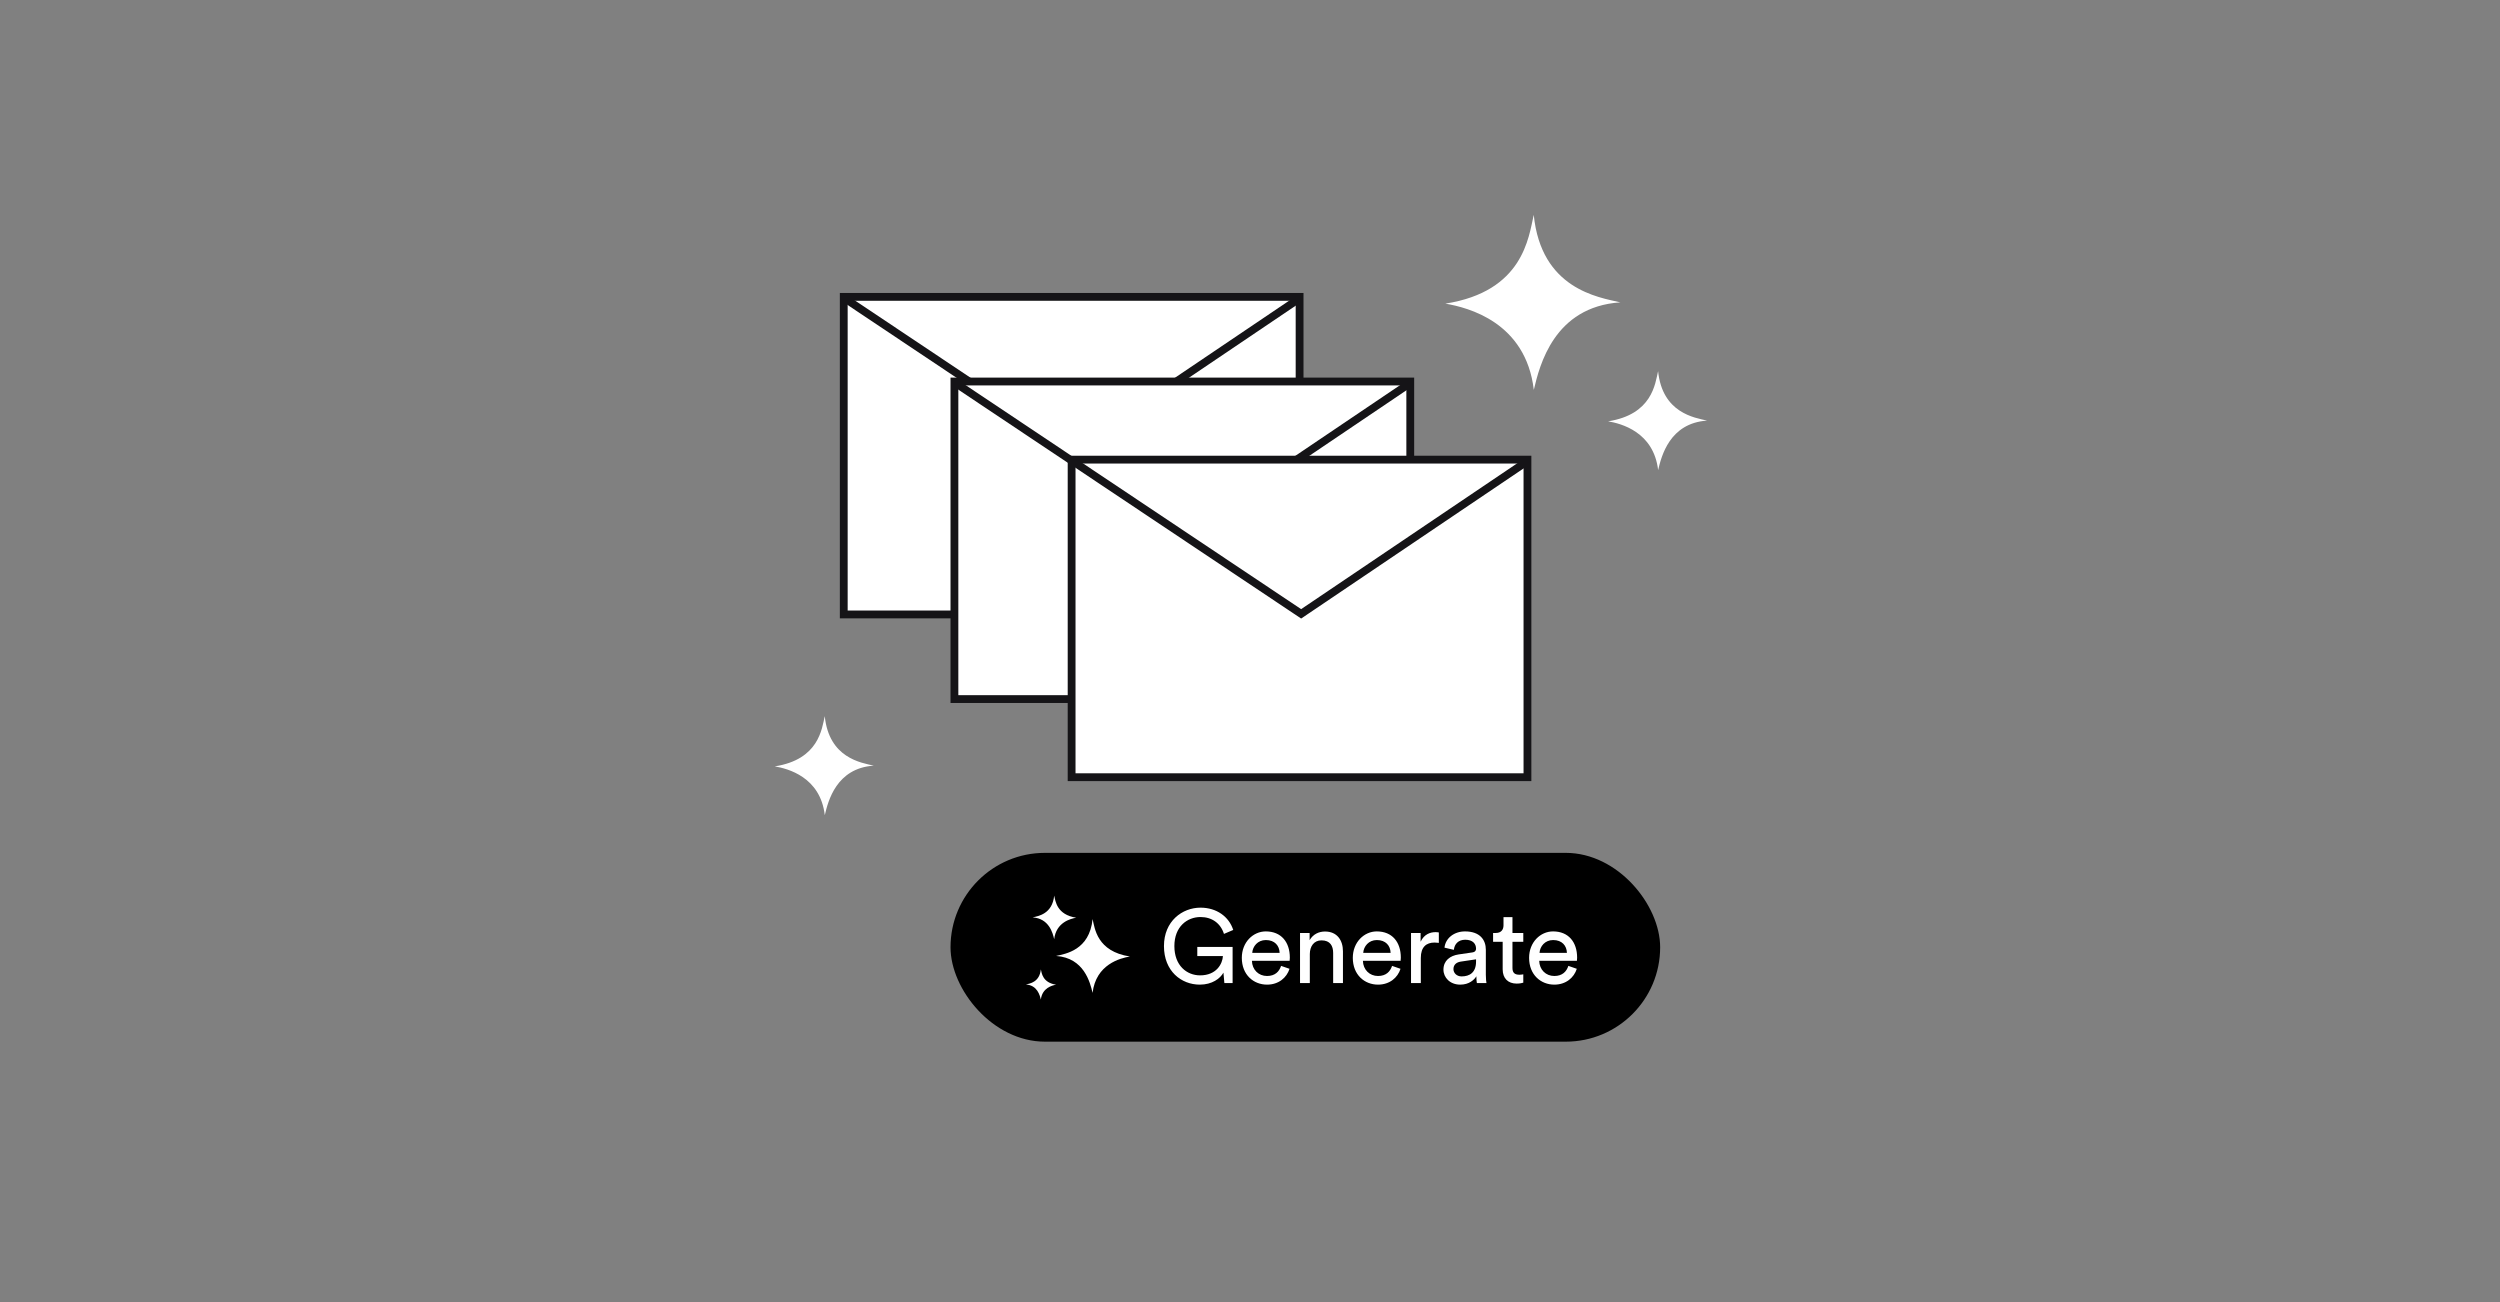 <?xml version="1.0" encoding="UTF-8"?> <svg xmlns="http://www.w3.org/2000/svg" width="384" height="200" viewBox="0 0 384 200" fill="none"><rect x="0" y="0" width="384" height="200" fill="#808080" stroke="none"/><rect x="129.6" y="45.6" width="70.017" height="48.778" fill="white" stroke="#151417" stroke-width="1.2"></rect><path d="M129.566 45.707L164.855 69.286L199.791 45.707" stroke="#151417" stroke-width="1.2"></path><rect x="146.6" y="58.6" width="70.017" height="48.778" fill="white" stroke="#151417" stroke-width="1.2"></rect><path d="M146.566 58.707L181.855 82.286L216.791 58.707" stroke="#151417" stroke-width="1.2"></path><rect x="164.6" y="70.6" width="70.017" height="48.778" fill="white" stroke="#151417" stroke-width="1.2"></rect><path d="M164.566 70.707L199.855 94.286L234.791 70.707" stroke="#151417" stroke-width="1.2"></path><rect x="146" y="131" width="109" height="29" rx="14.5" fill="black"></rect><path d="M189.328 151H188.064L187.92 149.4C187.424 150.296 186.192 151.24 184.288 151.24C181.44 151.24 178.784 149.16 178.784 145.32C178.784 141.48 181.6 139.416 184.4 139.416C186.864 139.416 188.768 140.792 189.424 142.84L188 143.448C187.488 141.816 186.16 140.856 184.4 140.856C182.368 140.856 180.384 142.312 180.384 145.32C180.384 148.328 182.304 149.816 184.336 149.816C186.864 149.816 187.776 148.024 187.84 146.856H183.904V145.448H189.328V151ZM192.343 146.36H196.551C196.519 145.256 195.799 144.392 194.439 144.392C193.175 144.392 192.407 145.368 192.343 146.36ZM196.775 148.36L198.071 148.808C197.639 150.168 196.407 151.24 194.615 151.24C192.551 151.24 190.743 149.736 190.743 147.128C190.743 144.712 192.487 143.064 194.423 143.064C196.791 143.064 198.119 144.696 198.119 147.096C198.119 147.288 198.103 147.48 198.087 147.576H192.295C192.327 148.952 193.319 149.912 194.615 149.912C195.863 149.912 196.487 149.224 196.775 148.36ZM201.189 146.552V151H199.685V143.304H201.157V144.408C201.717 143.448 202.629 143.08 203.525 143.08C205.365 143.08 206.277 144.408 206.277 146.12V151H204.773V146.376C204.773 145.304 204.325 144.44 202.981 144.44C201.797 144.44 201.189 145.384 201.189 146.552ZM209.391 146.36H213.599C213.567 145.256 212.847 144.392 211.487 144.392C210.223 144.392 209.455 145.368 209.391 146.36ZM213.823 148.36L215.119 148.808C214.687 150.168 213.455 151.24 211.663 151.24C209.599 151.24 207.791 149.736 207.791 147.128C207.791 144.712 209.535 143.064 211.471 143.064C213.839 143.064 215.167 144.696 215.167 147.096C215.167 147.288 215.151 147.48 215.135 147.576H209.343C209.375 148.952 210.367 149.912 211.663 149.912C212.911 149.912 213.535 149.224 213.823 148.36ZM221.005 143.224V144.824C220.781 144.792 220.557 144.776 220.349 144.776C219.085 144.776 218.237 145.448 218.237 147.144V151H216.733V143.304H218.205V144.648C218.765 143.464 219.725 143.176 220.509 143.176C220.717 143.176 220.925 143.208 221.005 143.224ZM221.713 148.936C221.713 147.56 222.721 146.792 224.049 146.6L226.129 146.296C226.593 146.232 226.721 145.992 226.721 145.72C226.721 144.968 226.225 144.344 225.057 144.344C224.001 144.344 223.409 145 223.313 145.896L221.873 145.56C222.033 144.088 223.361 143.064 225.025 143.064C227.329 143.064 228.225 144.376 228.225 145.88V149.736C228.225 150.408 228.289 150.808 228.321 151H226.849C226.817 150.808 226.769 150.52 226.769 149.96C226.433 150.504 225.665 151.24 224.289 151.24C222.721 151.24 221.713 150.152 221.713 148.936ZM224.497 149.976C225.729 149.976 226.721 149.384 226.721 147.704V147.352L224.369 147.704C223.729 147.8 223.249 148.168 223.249 148.856C223.249 149.432 223.729 149.976 224.497 149.976ZM232.314 140.872V143.304H233.978V144.664H232.314V148.664C232.314 149.368 232.602 149.72 233.386 149.72C233.578 149.72 233.85 149.688 233.978 149.656V150.936C233.85 150.984 233.466 151.08 232.954 151.08C231.642 151.08 230.81 150.28 230.81 148.888V144.664H229.338V143.304H229.754C230.586 143.304 230.938 142.792 230.938 142.12V140.872H232.314ZM236.47 146.36H240.678C240.646 145.256 239.926 144.392 238.566 144.392C237.302 144.392 236.534 145.368 236.47 146.36ZM240.902 148.36L242.198 148.808C241.766 150.168 240.534 151.24 238.742 151.24C236.678 151.24 234.87 149.736 234.87 147.128C234.87 144.712 236.614 143.064 238.55 143.064C240.918 143.064 242.246 144.696 242.246 147.096C242.246 147.288 242.23 147.48 242.214 147.576H236.422C236.454 148.952 237.446 149.912 238.742 149.912C239.99 149.912 240.614 149.224 240.902 148.36Z" fill="white"></path><path d="M167.824 141.17C167.341 145.966 163.657 146.506 162.215 146.835C166.514 147.124 167.447 150.919 167.82 152.505C168.334 148.116 172.081 147.169 173.55 146.919C168.5 146.131 168.157 142.623 167.824 141.17Z" fill="white"></path><path d="M161.924 137.564C161.639 140.398 159.462 140.717 158.61 140.911C161.15 141.082 161.702 143.325 161.922 144.262C162.226 141.669 164.44 141.109 165.307 140.962C162.323 140.496 162.121 138.423 161.924 137.564Z" fill="white"></path><path d="M159.874 148.899C159.677 150.861 158.169 151.082 157.58 151.217C159.338 151.335 159.72 152.888 159.873 153.536C160.083 151.741 161.616 151.353 162.217 151.251C160.151 150.929 160.011 149.494 159.874 148.899Z" fill="white"></path><path d="M235.584 33.005C236.728 44.378 245.467 45.659 248.887 46.441C238.69 47.125 236.478 56.127 235.593 59.887C234.374 49.479 225.488 47.233 222.005 46.638C233.982 44.77 234.793 36.451 235.584 33.005Z" fill="white"></path><path d="M254.684 57.003C255.332 63.437 260.275 64.161 262.21 64.604C256.442 64.99 255.19 70.083 254.689 72.21C254 66.322 248.973 65.051 247.003 64.715C253.778 63.659 254.237 58.952 254.684 57.003Z" fill="white"></path><path d="M126.684 110.003C127.332 116.437 132.275 117.161 134.21 117.604C128.442 117.99 127.19 123.083 126.689 125.21C126 119.322 120.973 118.051 119.003 117.715C125.778 116.659 126.237 111.952 126.684 110.003Z" fill="white"></path></svg> 